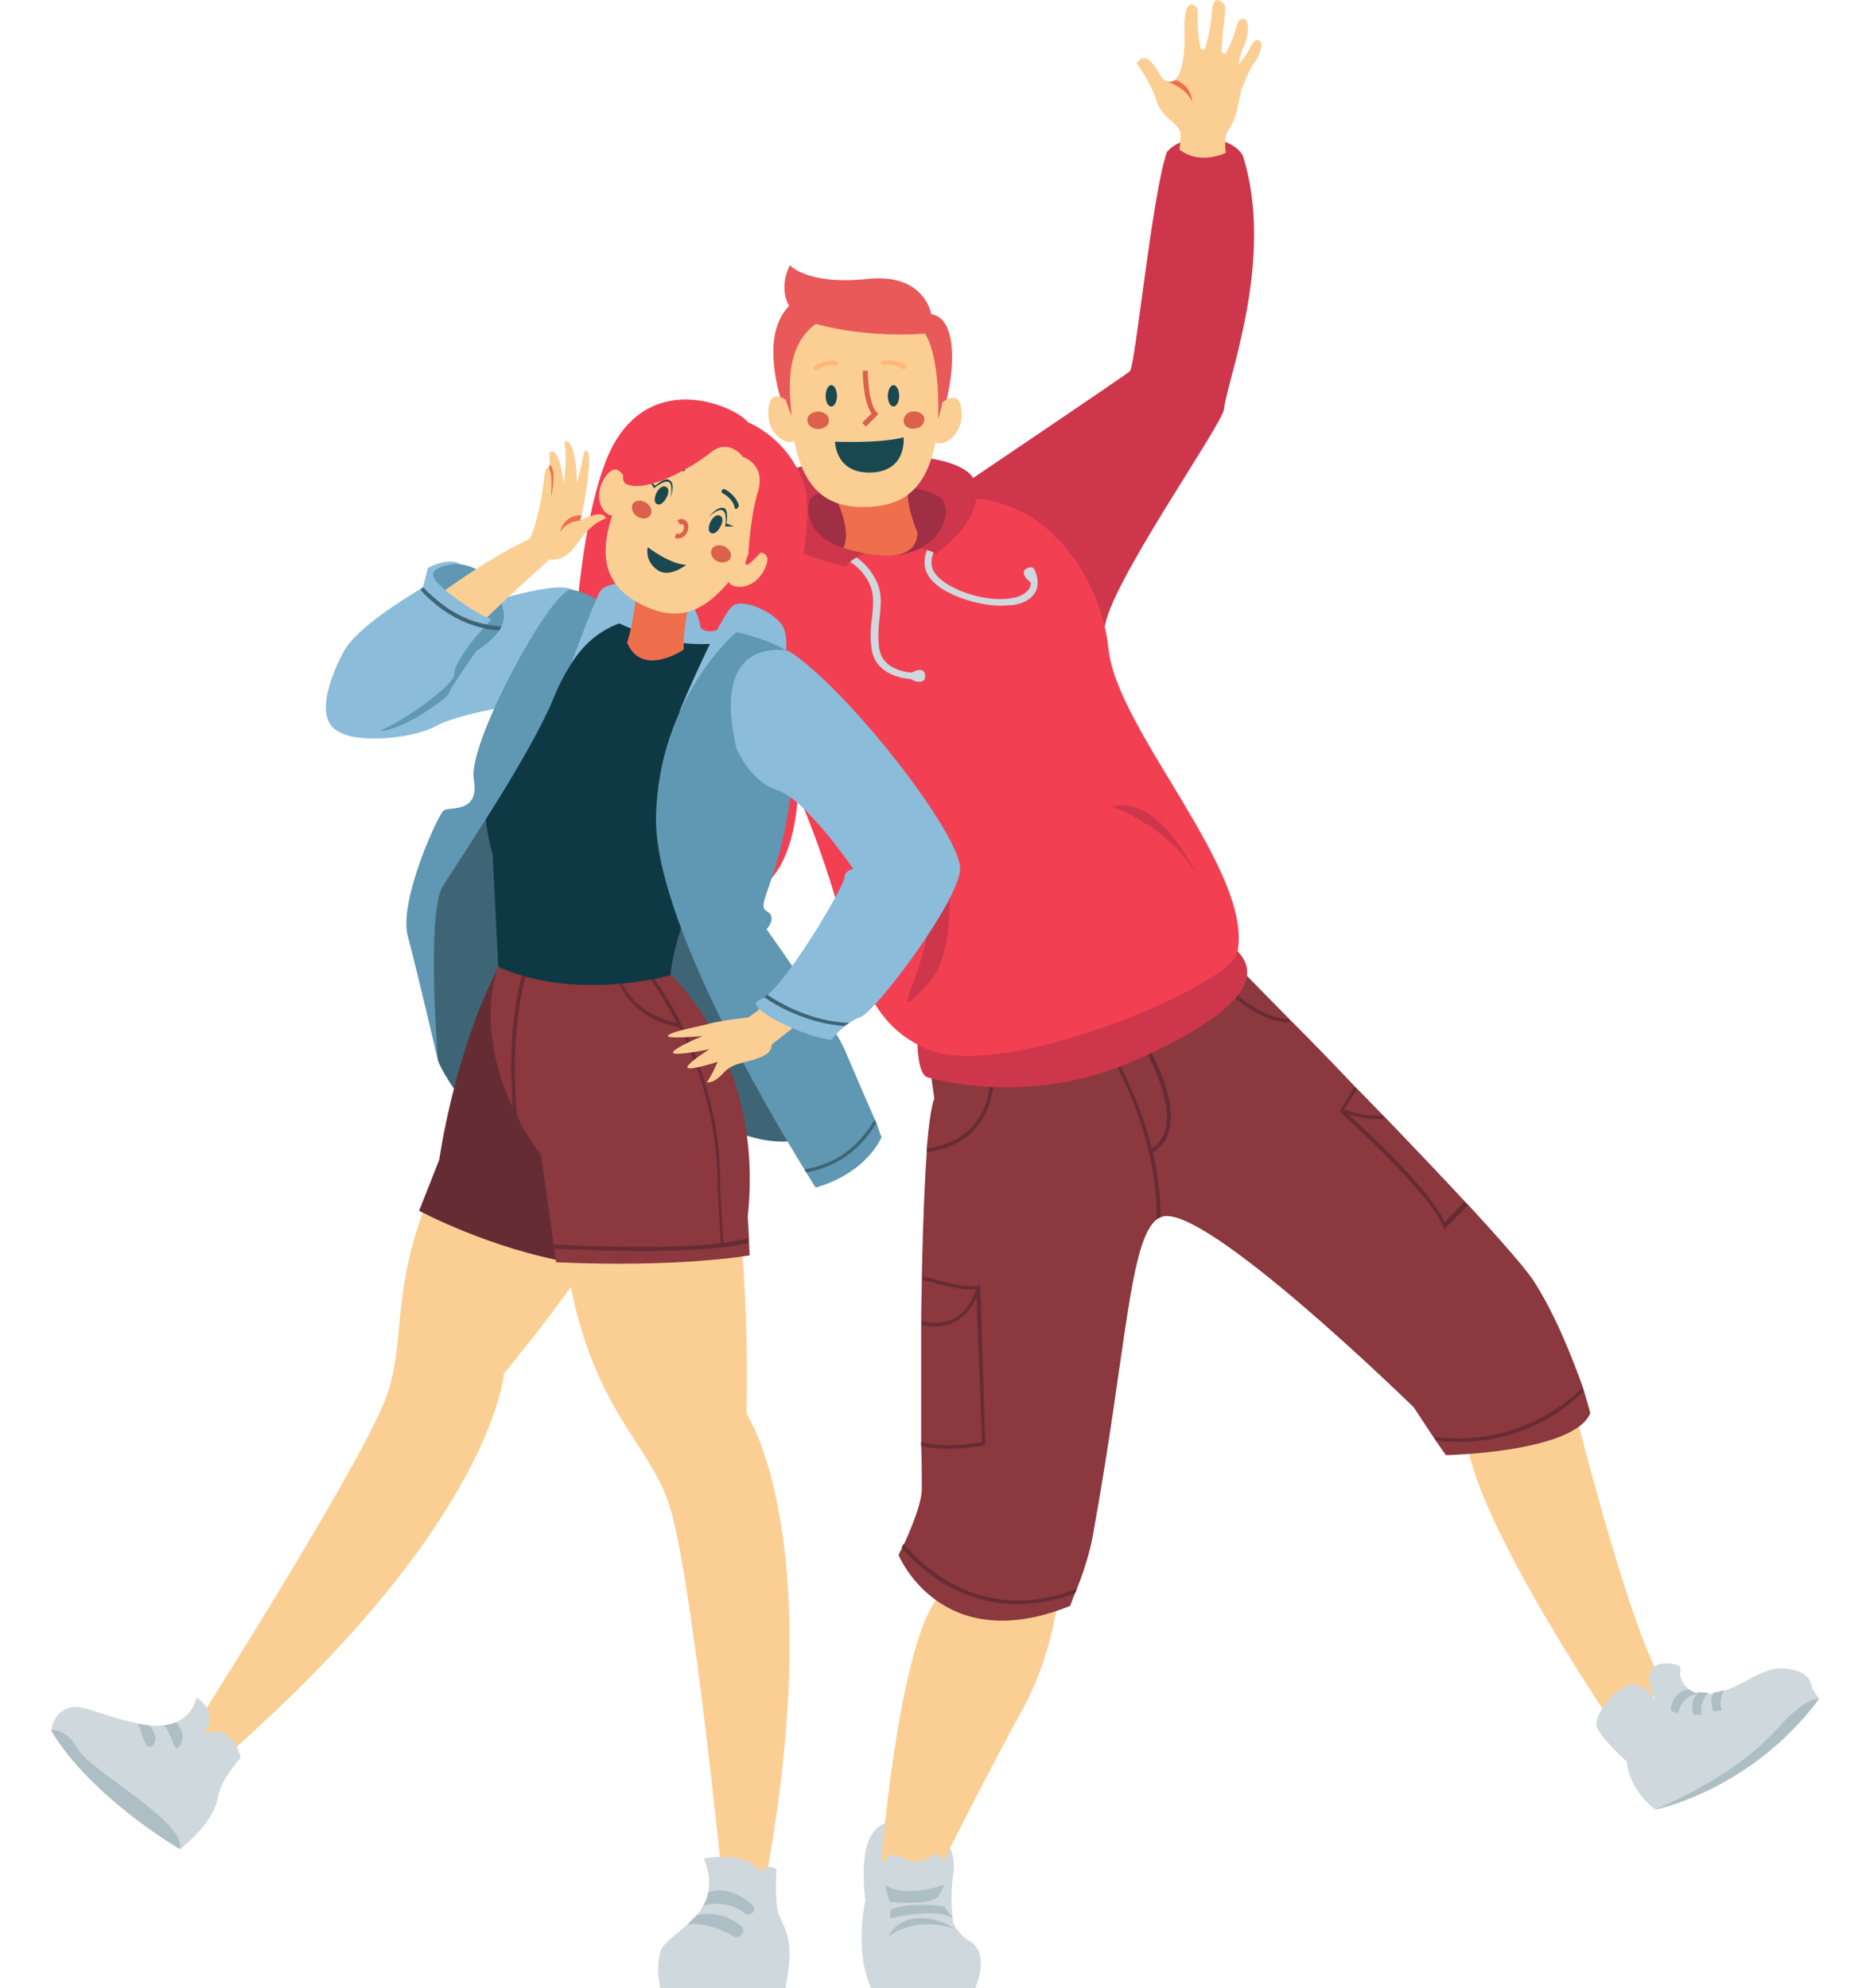 <?xml version="1.0" encoding="utf-8"?>
<!-- Generator: Adobe Illustrator 23.0.1, SVG Export Plug-In . SVG Version: 6.00 Build 0)  -->
<svg version="1.1" id="OBJECTS" xmlns="http://www.w3.org/2000/svg" xmlns:xlink="http://www.w3.org/1999/xlink" x="0px" y="0px"
	 viewBox="0 0 297.6 316.4" style="enable-background:new 0 0 297.6 316.4;" xml:space="preserve">
<style type="text/css">
	.st0{fill:#CFD8DC;}
	.st1{fill:#FBCF94;}
	.st2{fill:#8B383E;}
	.st3{fill:#662C33;}
	.st4{fill:#CE364C;}
	.st5{fill:#F24052;}
	.st6{fill:#A02E44;}
	.st7{fill:#EF6E4B;}
	.st8{fill:#EA5959;}
	.st9{fill:#DB614D;}
	.st10{fill:#FFB878;}
	.st11{fill:#1A4850;}
	.st12{fill:#ADBEC4;}
	.st13{fill:#3E6575;}
	.st14{fill:#8BBDDB;}
	.st15{fill:#0E3944;}
	.st16{fill:#6097B2;}
</style>
<g>
	<path class="st0" d="M154.1,308.8c-0.9-0.5-1.7-1.5-2.4-2.7c0,0-0.6-3.7,0-7.7c0.6-3.9-1.1-7.1-6.6-8.3c-5.4-1.2-8.6,1.4-7.4,12.3
		c0,0,0,0,0,0c-0.8,4.5-1,9.7,0.9,14h16.6C155.2,316.4,157.8,310.8,154.1,308.8z"/>
	<path class="st1" d="M168.7,250.4c0,0,0,10.8-6.1,21.9c-6.2,11.3-13.9,26.8-13.9,26.8s-5.1,5-8.4-3.3c0,0,2.3-28.8,7.6-39.4
		C153.1,245.9,168.7,250.4,168.7,250.4z"/>
	<path class="st1" d="M248.3,215.1c0,0,9.9,41.6,16.2,52.6c0,0-1.4,4.6-8.3,6c0,0-21.5-31.6-22.9-45
		C231.9,215.4,248.3,215.1,248.3,215.1z"/>
	<g>
		<path class="st2" d="M253.1,224.9c-2.6,6.3-23,6.7-23,6.7l-1.6-2.3l-0.4-0.6L225,224c0,0-33.7-33-40.2-30.3h0
			c-0.2,0.1-0.4,0.2-0.6,0.3c-4.5,3.2-4.9,20.9-10.3,50.5c-0.5,2.8-1.6,6.1-2.5,8.3c-0.1,0.2-0.2,0.5-0.3,0.7
			c-0.5,1.3-0.8,2.1-0.8,2.1c-20.6,8.3-27.3-8.1-27.3-8.1s0.2-0.5,0.6-1.2c0.1-0.2,0.2-0.4,0.3-0.6c1.1-2.4,2.8-6.5,2.8-8.7
			c0-2.4,0-4.7-0.1-6.9c0-0.2,0-0.4,0-0.6c0-7.1,0-13.3,0-18.7v-0.6c0-2.3,0.1-4.5,0.1-6.6v-0.6c0.2-9.4,0.5-15.6,0.8-19.8
			c0-0.2,0-0.4,0-0.6c0.6-7,1.2-7.7,1.2-7.7l-4.1-28.6h44.9c0,0,6.8,6.8,15.5,15.7c0.2,0.2,0.4,0.4,0.5,0.5c3.2,3.2,6.6,6.7,10,10.3
			c0.1,0.1,0.3,0.3,0.4,0.4c1.4,1.4,2.7,2.8,4.1,4.2c0.2,0.2,0.3,0.3,0.5,0.5c4.5,4.7,8.9,9.3,12.6,13.3c0.1,0.1,0.3,0.3,0.4,0.4
			c5.1,5.5,9,10,10.4,12c3.6,5.5,6.3,12.5,7.9,16.9c0,0,0,0,0,0c0.1,0.2,0.1,0.4,0.2,0.6C252.7,223.5,253.1,224.9,253.1,224.9z"/>
		<g>
			<path class="st3" d="M155.4,179.4c-1.8,2.2-4.5,3.5-7.9,4c0-0.2,0-0.4,0-0.6c3.2-0.5,5.8-1.7,7.5-3.8c3.1-3.6,2.6-8.6,2.6-8.6
				l0.6-0.1C158.1,170.6,158.6,175.6,155.4,179.4z"/>
			<path class="st3" d="M205.5,162.7c-0.2,0-0.3,0-0.5,0c-5,0-10.2-5.5-10.5-5.7l0.4-0.4c0.1,0.1,5.3,5.5,10.1,5.6
				C205.2,162.4,205.4,162.6,205.5,162.7z"/>
			<path class="st3" d="M171.4,252.9c-0.1,0.2-0.2,0.5-0.3,0.7c-3.3,1.2-6.4,1.7-9.2,1.7c-8.9,0-15-5.1-18.4-9
				c0.1-0.2,0.2-0.4,0.3-0.6C148.1,250.8,157.4,258.2,171.4,252.9z"/>
			<path class="st3" d="M183.5,183.4c0.7,3.2,1.2,6.7,1.2,10.3c-0.2,0.1-0.4,0.2-0.6,0.3c0-16.8-9.7-29.8-9.8-30l0.4-0.3
				c0.1,0.1,5.8,7.9,8.6,19.1c1.1-0.7,1.9-1.8,2.2-3.2c1.4-5.9-5-15.5-5-15.6l0.5-0.3c0.3,0.4,6.6,9.9,5.1,16
				C185.7,181.4,184.8,182.6,183.5,183.4z"/>
			<path class="st3" d="M233.5,191.9c-1.7,1.8-3.2,3.3-3.4,3.5l-0.3,0.3l-0.1-0.4c-2.2-5.7-16.2-18-16.3-18.2l-0.2-0.2l2.3-3.9
				c0.1,0.1,0.3,0.3,0.4,0.4l-2,3.2c2.7,0.9,4.7,1.1,6,0.9c0.2,0.2,0.3,0.3,0.5,0.5c-0.5,0.1-0.9,0.1-1.5,0.1
				c-1.3,0-2.7-0.3-4.3-0.7c3.2,2.9,13,12,15.3,17.1c0.9-0.9,2-2,3.1-3.2C233.3,191.6,233.4,191.7,233.5,191.9z"/>
			<path class="st3" d="M156.8,230l-0.2,0c-0.2,0.1-2.7,0.6-5.6,0.6c-1.5,0-3-0.1-4.4-0.5c0-0.2,0-0.4,0-0.6c3.7,1.1,8.6,0.2,9.7,0
				l-0.9-23.1c-0.5,1.3-1.6,3-3.5,4c-0.9,0.5-2,0.7-3.1,0.7c-0.7,0-1.4-0.1-2.1-0.2v-0.6c1.9,0.4,3.6,0.3,5-0.4
				c2.4-1.2,3.3-3.7,3.6-4.7c-1.9,0.3-5.6-0.7-8.4-1.5v-0.6c3.1,0.9,7.2,2,8.7,1.5l0.4-0.1L156.8,230z"/>
			<path class="st3" d="M252,221.4c-3.2,3.2-9.8,8.1-20,8.1c-1.1,0-2.2-0.1-3.4-0.2l-0.4-0.6c12.4,1.4,20.1-4.4,23.6-7.8
				C251.8,221,251.9,221.2,252,221.4z"/>
		</g>
	</g>
	<path class="st4" d="M197.8,24.8c0,0-1.2-2.8-6.5-2.8c-4,0-5.6,2.2-5.6,2.2c-2.4,7-5,34-5.9,34.9c-0.5,0.5-30.3,20.6-30.3,20.6
		c16.2,0.3,26.3,20.3,26.3,20.3c0.5-6.6,18.8-32.5,19-34.9C195.2,60.7,203,41.2,197.8,24.8z"/>
	<path class="st4" d="M146,165.5c0,0-0.1,5.6,1.7,6c1.8,0.4,16.6,4.7,33.6-3c17-7.7,20-13.5,15-17.7
		C191.3,146.6,146,165.5,146,165.5z"/>
	<path class="st5" d="M139.2,83.5c0,0-15.5-1.8-24.4,2c0,0-2.5,11,9.7,35.6c12.2,24.6,9.4,40.1,23.1,45.9
		c12.2,5.2,48.2-10.2,49.3-15.3c2.8-12.8-19.2-35.4-20.5-48.5C175.1,90.2,162.3,70.6,139.2,83.5z"/>
	<path class="st4" d="M114.8,85.5c-10.8,3.8-23,16-23,21.9c0,5.9,10.2,8.1,10.2,8.1l16.7-8.1c0,0,4.8-3.3,1.7-13
		C117.3,84.6,114.8,85.5,114.8,85.5z"/>
	<g>
		<path class="st0" d="M159.3,96.4c-3.2,0-7.2-1.2-9.7-2.9c-1.4-1-2.2-2.1-2.4-3.2c-0.6-3.8,3.1-5.8,3.3-5.9l0.5,1
			c-0.1,0.1-3.2,1.7-2.7,4.7c0.1,0.8,0.8,1.7,1.9,2.5c2.8,2,7.6,3.2,10.8,2.6c1.4-0.2,2.3-0.8,2.8-1.5c0.5-0.9,0.1-2,0.1-2l1-0.4
			c0,0.1,0.6,1.5-0.1,2.9c-0.6,1.1-1.8,1.8-3.5,2.1C160.6,96.3,160,96.4,159.3,96.4z"/>
	</g>
	<g>
		<path class="st0" d="M145.6,108.1c-2.4,0-6.4-1-6.9-4.9c-0.3-2-0.1-3.7,0.1-5.1c0.2-2.2,0.4-3.9-0.8-5.9c-2.1-3.4-4.9-3.6-5-3.6
			l0.1-1.1c0.1,0,3.5,0.2,5.9,4.1c1.5,2.4,1.2,4.4,1,6.6c-0.2,1.5-0.3,3-0.1,4.9c0.6,4.2,6,4,6.2,4l0.1,1.1
			C145.9,108.1,145.7,108.1,145.6,108.1z"/>
	</g>
	<path class="st4" d="M148.9,88.2c0,0,8.2-5.6,6.2-11.6c-1.9-6-28.3-5.6-35.1,1.6c-6.8,7.2,14.7,12,14.7,12
		C136.5,86.8,147.1,86.4,148.9,88.2z"/>
	<path class="st6" d="M134.2,87.2c-3.9-1.3-6.2-4.1-5.4-7.4c0.8-3.2,17.5-3.3,20.7-0.7S148.3,92,134.2,87.2z"/>
	<path class="st7" d="M132.4,78.1c0,0,3.4,5.9,1.8,9.1c0,0,11.8,4.1,11.8-2.5c0,0-2.2-4.9-1.4-8.1L132.4,78.1z"/>
	<g>
		<path class="st8" d="M128.4,73c0,0-5.8-9.3-5.3-18.1c0.3-4.4,2.5-6.2,2.5-6.2s-1.8-2.6,0.1-6.5c0,0,2.7,3.2,12.3,2.2
			c9.2-1,10.2,5.6,10.2,5.6c6.6,1,2.1,21-2.5,23H128.4z"/>
		<path class="st1" d="M126,64.4c0,0-3.3-3.3-3.7,0.6c-0.5,4.5,3.6,6.3,4.4,4.9C127.5,68.4,126,64.4,126,64.4z"/>
		<path class="st1" d="M149.3,64.6c0,0,3.3-3.3,3.7,0.6c0.5,4.5-3.6,6.3-4.4,4.9C147.8,68.7,149.3,64.6,149.3,64.6z"/>
		<path class="st1" d="M137.3,80.7c-7.4,0-11.6-4.8-11.6-19.3c0-7.5,3.8-12,12.1-12c8.3,0,11.8,4.6,11.8,12
			C149.6,77,144.9,80.7,137.3,80.7z"/>
		<path class="st9" d="M147.1,66.6c0.1,0.7-0.5,1.5-1.4,1.6c-0.9,0.2-1.8-0.3-1.9-1.1c-0.1-0.7,0.5-1.5,1.4-1.6
			C146.1,65.4,147,65.8,147.1,66.6z"/>
		<path class="st9" d="M131.9,67c0,0.8-0.9,1.3-1.8,1.3c-0.9-0.1-1.7-0.7-1.6-1.5c0-0.8,0.9-1.3,1.8-1.3
			C131.3,65.6,132,66.2,131.9,67z"/>
		<g>
			<path class="st10" d="M143.9,58.8c-0.1,0-0.2,0-0.3-0.1c-1.2-0.9-2.9-0.6-3-0.6c-0.2,0-0.4-0.1-0.4-0.3c0-0.2,0.1-0.4,0.3-0.4
				c0.1,0,2.1-0.4,3.6,0.7c0.2,0.1,0.2,0.4,0.1,0.5C144,58.8,144,58.8,143.9,58.8z"/>
		</g>
		<g>
			<path class="st10" d="M129.7,58.9c-0.1,0-0.2-0.1-0.2-0.1c-0.1-0.2-0.1-0.4,0.1-0.5c1.4-1.1,3.4-0.8,3.5-0.8
				c0.2,0,0.3,0.2,0.3,0.4c0,0.2-0.2,0.3-0.4,0.3c0,0-1.8-0.3-2.9,0.7C129.9,58.9,129.8,58.9,129.7,58.9z"/>
		</g>
		<path class="st11" d="M143.1,63c0,0.9-0.4,1.7-0.9,1.7c-0.5,0-0.9-0.7-0.9-1.7c0-0.9,0.4-1.7,0.9-1.7
			C142.7,61.3,143.1,62.1,143.1,63z"/>
		<path class="st11" d="M133.2,63c0,0.9-0.4,1.7-0.9,1.7c-0.5,0-0.9-0.7-0.9-1.7c0-0.9,0.4-1.7,0.9-1.7S133.2,62.1,133.2,63z"/>
		<path class="st8" d="M128,51c0,0,7.9,2.9,19.2,2.1c0,0,2.4,3,2.1,13.6c0,0,6.6-19.1-12.7-19.1S126,66.2,126,66.2
			S124.4,54.5,128,51z"/>
		<g>
			<path class="st9" d="M137.8,67.9l-0.6-0.6l1.5-1.5c-1.4-2-1.4-6.6-1.4-6.8l0.8,0c0,0,0,5,1.4,6.6l0.3,0.3L137.8,67.9z"/>
		</g>
		<path class="st11" d="M132.9,70.3c0,0,7.3,0.3,10.9-0.7c0,0,0.6,5.3-5,5.6C132.9,75.5,132.9,70.3,132.9,70.3z"/>
	</g>
	<path class="st0" d="M163.9,90.3c1.4-0.3,1.2,3.4,0,2.3C162.7,91.6,162.5,90.6,163.9,90.3z"/>
	<path class="st0" d="M147.2,107.9c-0.2,1.4-3.6,0.1-2.2-0.8C146.4,106.3,147.4,106.5,147.2,107.9z"/>
	<path class="st7" d="M132.3,115.5c0,0-2.2,5.7-2.1,8.8c0.1,3.2,1.2,2.8,1.2,2.8s-1.7,0.7-2,2.5c-0.3,1.8,4.3,3.2,4.6,3.2
		c0.3,0,3.6-1.2,3.6-1.2l0.7-10.4l-2.9-1.8L132.3,115.5z"/>
	<path class="st1" d="M134.1,114.8c0,0,4,2.5,5.6,4c1.6,1.5,0.7,13.3,0,13.9c-0.7,0.6-5.8,1.7-6.8,1.1c-1-0.6,0.4-4.1,0.4-4.1
		s2.6-0.6,2.2,0.4c-0.4,1,0,1.8,0,1.8l1.1-0.4c0,0-0.5-2.6,0-4.6c0.5-1.9-3.6-4-4.1-7.5C131.9,115.7,134.1,114.8,134.1,114.8z"/>
	<path class="st4" d="M92.5,109c-1.3-5.5,4.2-7.5,11.9-6.6c8.9,1.1,27.1,3.4,31.1,13c0,0,1.3,3.8-2.1,5.6
		C124,126.2,94.9,119.4,92.5,109z"/>
	<path class="st6" d="M120.3,105.4c0,0-10.6-4.4-15.9-4.8C99.1,100.1,111.7,104.7,120.3,105.4z"/>
	<g>
		<path class="st1" d="M199.6,10c-0.8,0.9-2.1,4.5-2.1,4.5c-0.6,3-0.9,4.6-1.9,6c-1,1.4-0.5,3.8-0.5,3.8s-4,2.1-7.4-0.5
			c0,0,0.4-2.4,0-3.1c-0.7-1.4-2.9-2.1-3.7-4.8c-0.8-2.7-3.1-5.8-3.1-5.8s0.7-1.4,1.9-0.6c1.2,0.9,2,3.1,2.6,3.3
			c0.1,0,0.3,0.1,0.4,0.1c0,0,0,0,0,0c0.5,0.1,1,0,1.3-0.3c0,0,0.1,0,0.1-0.1c1.1-1.3,1.4-5,1.3-6.7c-0.1-2.3,0-5.6,1.4-5
			c1.4,0.5,0.1,1.8,1.2,7l0.5,0.1c0.1,0.4,1.1-3.1,1.3-6.4c0.2-2.3,1.6-1.4,2-0.7c0.3,0.7-0.2,3-0.3,4.6c-0.1,1.1-0.2,2.2-0.2,2.9
			l0.6,0.3c2.2-3.9,1.5-5.5,2.8-5.6c1.3-0.1,0.8,3.2,0.1,4.5c-0.3,0.5-0.6,1.7-0.8,2.8c2.3-2.7,2-4,3.1-3.9
			C201.4,6.5,200.4,9.1,199.6,10z"/>
		<path class="st7" d="M189.7,16.2c-0.8-2.1-3.6-3.1-3.9-3.2c0.5,0.1,1,0,1.3-0.3C189.8,13.8,189.7,16.2,189.7,16.2z"/>
	</g>
	<g>
		<path class="st0" d="M141.4,300.1c0,0-1.5-3.1-0.2-4.5c1.4-1.3,3,1.2,5.3,0.6c2.3-0.6,2.9-2.2,3.5,0
			C150.7,298.6,150,305.7,141.4,300.1z"/>
		<path class="st12" d="M150.3,300c0,0-6.3,2.2-9.5,0l0.8,2.7c0,0,6.8,0.7,7.8-1L150.3,300z"/>
		<path class="st12" d="M150.2,303.4c0,0-5.8-0.8-8.5,0.6v1.3c0,0,7.5-1.8,9.9,0L150.2,303.4z"/>
		<path class="st12" d="M141.4,308.2c0,0,1.1-2.7,4.6-2.9c3.5-0.2,5.9,1.7,5.9,1.7S146.3,304.7,141.4,308.2z"/>
	</g>
	<g>
		<path class="st0" d="M289.5,270.4c-11,14.7-26.1,17.6-26.1,17.6c-4.4-3.5-4.5-7.6-4.5-7.6s-4.2-3.8-4.8-5.6
			c-0.6-1.8,3.6-7.2,6.1-6.7c1.7,0.4,2.7,1.8,3.2,2.6c-2.1-4.7-0.4-6.3,2.5-5.9c3.1,0.4,0.2,1.1,2.4,3.6c0.2,0.2,0.3,0.3,0.5,0.5
			c0.4,0.3,0.9,0.5,1.4,0.6c0.5,0.1,1,0.1,1.6,0.1c0.3,0,0.6,0,0.9-0.1c0.6-0.1,1.1-0.2,1.7-0.4c0.9-0.3,1.9-0.7,2.8-1.2
			c3.8-2.1,5.4-2.8,8.3-2.1c2.9,0.7,2.9,2.9,2.9,2.9L289.5,270.4z"/>
		<path class="st12" d="M289.5,270.4c-11,14.7-26.1,17.6-26.1,17.6c7.7-3.3,14.7-7.6,19.5-12.9C287.7,269.7,289.5,270.4,289.5,270.4
			z"/>
		<g>
			<path class="st12" d="M268.8,268.9c0.4,0.3,0.9,0.5,1.4,0.6c-2.9,0.6-3.1,3.2-3.1,3.2l-1.2-0.4
				C266.1,269.1,268.6,268.9,268.8,268.9z"/>
			<path class="st12" d="M270.8,272.9l-1.3,0c-0.5-1.8,0.1-2.9,0.8-3.6c0.5,0.1,1,0.1,1.6,0.1C270.3,271,270.8,272.9,270.8,272.9z"
				/>
			<path class="st12" d="M274,272.2l-1.3,0.2c-0.5-1.3-0.4-2.3,0-3c0.6-0.1,1.1-0.2,1.7-0.4C273.4,270.6,274,272.2,274,272.2z"/>
		</g>
	</g>
	<path class="st4" d="M150.4,135.3c0,0,2.9,15.4-2.9,21.5s-2,1.1-0.2-6.8C148.9,142.1,147.6,133.8,150.4,135.3z"/>
	<path class="st4" d="M177,128.4c0,0,9.1,3,13.8,11.4C190.8,139.8,184.5,126.2,177,128.4z"/>
</g>
<g>
	<path class="st13" d="M69.7,168.8c1.9,4.9,9.7,13.2,9.7,13.2s19-11.4,27.7-6.6c8.8,4.8,15.7,7.7,21.4,5.6
		c5.7-2.1-18.7-46.4-18.7-46.4l-31.6-12.1c0,0-0.7,8-4.3,9.4c-3.6,1.4-7.5,14.6-7.2,17.1C67,151.6,69.7,168.8,69.7,168.8z"/>
	<path class="st1" d="M105.2,182.2c0,0-8.1,16-25,36.4c0,0-1.7,24.3-46.2,62.6l-4.7-3.7c0,0,26.5-41.5,31.8-54.2
		c5.3-12.7-2.9-24.4,21.4-56.5L105.2,182.2z"/>
	<path class="st3" d="M79.3,154c-7,13.4-9.4,30.6-9.4,30.6l-3.2,8.1c0,0,11.3,6.1,24.4,8.3l5.2-13.9L79.3,154z"/>
	<path class="st1" d="M115.9,181c0,0,3.5,17.6,2.9,44c0,0,13.7,20.2,2.4,77.7h-5.9c0,0-4.8-49-8.5-62.2
		c-3.7-13.3-17.4-17.3-18.1-57.7L115.9,181z"/>
	<g>
		<path class="st2" d="M119.3,199.8c0,0-11.1,2-30.8,1.1l-0.3-2.2l-0.1-0.6l-2-14.3c0,0-1.9-2.3-3.8-6.1c-0.2-0.4-0.5-0.9-0.7-1.4
			c-2.6-5.6-5-13.8-2.4-22.3l4.1,0.2l0.6,0l13.9,0.6l0.6,0l4.6,0.2l0.7,0l3,0.1c0,0,15,13.5,12.3,38.5l0.2,3.5l0,0.6L119.3,199.8z"
			/>
		<g>
			<path class="st3" d="M84,154.2c-0.4,1.1-3,9.6-1.7,23.5c-0.2-0.4-0.5-0.9-0.7-1.4c-1-12.7,1.3-20.6,1.8-22.2
				c0.1-0.2,0.1-0.3,0.1-0.3l0.5,0.2C84.1,154.1,84,154.1,84,154.2z"/>
			<path class="st3" d="M119.2,197.8c-3.9,1-10.6,1.3-17,1.3c-5.7,0-11.1-0.2-14-0.4l-0.1-0.6c5,0.2,18.1,0.8,26.6-0.2l-0.5-8.9
				c0.1-10.4-3-19.3-6.1-25.5c-7.7-1.4-9.8-7.1-10.3-8.7c-0.1-0.3-0.1-0.4-0.1-0.4l0.5-0.1c0,0,0,0.2,0.1,0.5c0.5,1.7,2.6,6.6,9.4,8
				c-2.1-4-4-6.8-4.8-7.8c-0.2-0.3-0.4-0.5-0.4-0.5l0.4-0.4c0,0,0.3,0.3,0.7,0.9c2.6,3.5,11.3,16.7,11,33.9l0.5,8.9
				c1.5-0.2,2.8-0.4,3.9-0.7L119.2,197.8z"/>
		</g>
	</g>
	<path class="st14" d="M90.9,93.8c-4.4-2.4-36.3,10.1-36.3,10.1s-4.7,8.4-1.8,11.7c2.9,3.3,13.4,1.8,16.5,0
		c3.2-1.8,11.6-3.2,11.6-3.2L90.9,93.8z"/>
	<path class="st5" d="M119,67.2c0,0,6.6,2.5,9,10.1c2.4,7.6-4.8,26.8-2.3,35.6c2.5,8.8,2.1,25.5-5.7,29c-7.8,3.5-23.7-2.8-27.1-12.4
		c-3.4-9.6-1.9-46.1,4.6-58.5C104.1,58.7,117.4,64.9,119,67.2z"/>
	<path class="st14" d="M111.5,99.9c1.7,1.9,6.2-1.5,6.2-1.5s-0.1,16.5-4.9,17.8s-17.1-13-16.6-16.9C96.7,95.5,107.6,95.8,111.5,99.9
		z"/>
	<path class="st15" d="M92.9,95.8c0,0,4.9,4.1,13.3,6.1c8.5,2,13.1-2,17.4,3.4c6.5,8.2-4.1,23.3-9.6,31.1c-2.1,2.9-6.5,11-7.3,18.8
		c0,0-14.7,4.3-27.4-1.3l-0.9-18C78.4,136,70.4,111.7,92.9,95.8z"/>
	<path class="st14" d="M108.1,113.3c0,0,6.7-16,8.7-17c1.9-1,6.9,1.4,7.9,3.6c1,2.2,0,7,0,7S119.4,100.9,108.1,113.3z"/>
	<path class="st16" d="M140.3,181c-3.1,6.3-10.5,8-10.5,8s-0.6-0.9-1.5-2.4c-0.1-0.2-0.2-0.3-0.3-0.5c-5.9-9.6-23.9-40.1-23.6-56.1
		c0.4-19,12.8-29.4,12.8-29.4c6.3,1.5,8.3,3.2,8.3,3.2s2.1,10.8,0.2,23.8c-1.9,13-5.5,16.4-3.7,17.4c1.8,1,0,2.9,0,2.9
		s10.4,14.6,12.4,19.1c1.3,3,3.4,8,4.8,11.1c0.1,0.2,0.2,0.4,0.3,0.6C139.9,180.1,140.3,181,140.3,181z"/>
	<path class="st1" d="M122.1,103.8c0,0-7.5,5.5-3.1,14l20.7,21.5c-11.4,12.1-12.5,17.1-20.7,22.7l3.1,4.8c0,0,28.8-22.1,28.9-27.5
		C151,137,133.4,109.1,122.1,103.8z"/>
	<path class="st1" d="M118.6,162c0,0-4,0.4-6.4,1.1c-2.5,0.6-5.8,1.2-5.9,1.8c-0.1,0.5,5.5,0,5.5,0s-4.6,1.9-4.7,2.6
		c-0.1,0.7,5.8-0.5,5.8-0.5s-3.7,2.3-3.5,2.9c0.2,0.6,4.8-0.9,4.8-0.9s-0.9,2.2-1.7,3.2c0,0,0.9,0.5,2.7-1.5c1.8-2,4.7-1.4,7-3.1
		C124.3,165.6,120.6,161.7,118.6,162z"/>
	<path class="st16" d="M97.4,98.5c0,0-5.7,3.7-9.3,12.6c-3.6,8.9-14.9,25.6-17.6,29.9c-2.7,4.3-0.8,27.8-0.8,27.8
		s-3.3-14.2-4.8-19.8c-1.5-5.6,4.8-19.3,5.7-20c0.9-0.7,5.8,0.6,4.8-5s12-29.6,15.4-30.2C90.9,93.8,96.4,94.8,97.4,98.5z"/>
	<path class="st16" d="M79.8,99.7c-0.1,0.2-0.2,0.4-0.3,0.6c-1.3,1.9-3.7,3.3-3.7,3.3s-4.3,6.1-4.4,6.8c0,0.6-7.5,6-10.9,5.9h0
		c-0.5,0-0.8-0.1-1.1-0.4c-2-1.9,6.7-17.5,8.6-20.9c0.1-0.2,0.2-0.4,0.3-0.5c0-0.1,0.1-0.1,0.1-0.1s-1.5-5.7,4.9-4.6
		c5.3,0.9,6.4,5.1,6.9,7.9C80.3,98.3,80.1,99,79.8,99.7z"/>
	<path class="st1" d="M57.4,105.6c4.4-5.8,19.9-17,28-20.3l2,3.8c0,0-15.7,13.8-19.4,19.7c-3.7,5.9-8.3,8.4-12.6,6.4
		C51,113.3,56.5,106.8,57.4,105.6z"/>
	<path class="st14" d="M78.2,98.5l-0.8,1L77,99.9l-1.4,1.6c0,0-3.5,4.2-3.3,5.9c0.1,1.2-6.6,6.6-11.8,8.9c-2.1,0.9-4,1.3-5.1,0.7
		c-3.8-2.2-2.9-8.7-0.8-13.1c1.9-3.9,10.1-8.8,12.2-10.1c0.3-0.2,0.4-0.3,0.5-0.3c0,0,0,0,0,0l0.8-3.1c0,0,2.9-1.7,5.1-0.7
		c0,0-5,0.2-4.2,2.2C69.9,93.8,76.9,98.4,78.2,98.5z"/>
	<g>
		<path class="st1" d="M96.4,82.5c-5,2.1-4.3,6.6-8.9,6.6c-2.9,0-3.2-3.3-3.2-3.3c1.3-2.8,2.1-7.5,2.3-9.8c0.2-2.3,0.9-1.4,0.9-1.4
			c0-0.2,0-0.4,0-0.6c-0.1-1.5-0.3-2.6,0.7-2c1.1,0.7,1.5,5,1.5,5c0.9-6.3-0.5-7.2,0.6-6.7c1.5,0.8,1.5,6.3,1.5,6.5
			c1.2-3.7,0.9-5.7,1.7-4.9c0.8,0.8-0.4,7.5-0.9,10c-0.1,0.6-0.2,0.9-0.2,0.9C96.3,80.9,96.4,82.5,96.4,82.5z"/>
		<path class="st7" d="M92.5,82c-0.1,0.6-0.2,0.9-0.2,0.9s-1.8-0.2-3.2,1.8C89.2,84.7,89.5,82,92.5,82z"/>
		<path class="st7" d="M87.7,79.1c0-0.5,0.3-3.6-0.3-4.5c0-0.2,0-0.4,0-0.6C88.6,74.3,87.9,78.5,87.7,79.1z"/>
	</g>
	<path class="st14" d="M90.9,105.6c0,0,3.4-9.2,4.5-11.3c1.1-2.1,6.7-1.7,11-0.9c4.3,0.8,5.1,6.5,5.1,6.5S98.5,93.8,90.9,105.6z"/>
	<path class="st7" d="M112.8,87.5c0,0-4.1,7.5-4,15.9c0,0-6.6,4.5-9-1.1c0,0,2.5-7.4,1.3-17.3C100.2,78.2,112.8,87.5,112.8,87.5z"/>
	<g>
		<path class="st1" d="M99.8,77.1c0,0-1.2-4.3-3.4-1.3c-2.5,3.5,0,6.9,1.4,6.1C99.1,81.1,99.8,77.1,99.8,77.1z"/>
		<path class="st1" d="M119,88.1c0,0,4.3-1.2,2.8,2.2c-1.7,4-5.9,3.5-5.9,2C115.9,90.8,119,88.1,119,88.1z"/>
		<path class="st1" d="M101.5,95.9c-6.1-3.4-7.3-9.4-0.6-21.4c3.5-6.2,8.8-8.2,15.6-4.4c6.9,3.9,7.6,9.3,4.1,15.5
			C113.5,98.5,107.9,99.4,101.5,95.9z"/>
		<path class="st9" d="M116.3,88.7c-0.2,0.7-1.1,1-2,0.7c-0.8-0.3-1.3-1.1-1.1-1.8c0.2-0.7,1.1-1,2-0.7
			C116,87.3,116.5,88,116.3,88.7z"/>
		<path class="st9" d="M103.5,82c-0.4,0.6-1.3,0.7-2.1,0.2c-0.8-0.5-1-1.4-0.7-2c0.4-0.6,1.3-0.7,2.1-0.2
			C103.6,80.5,103.9,81.4,103.5,82z"/>
		<g>
			<path class="st11" d="M117.2,81c-0.2,0-0.3-0.1-0.3-0.3c-0.3-1.4-1.9-2.2-1.9-2.2c-0.2-0.1-0.2-0.3-0.1-0.5
				c0.1-0.2,0.3-0.2,0.5-0.1c0.1,0,1.8,1,2.2,2.6C117.5,80.7,117.4,80.9,117.2,81C117.2,81,117.2,81,117.2,81z"/>
		</g>
		<g>
			<path class="st11" d="M108.7,75c-0.1,0-0.1,0-0.2-0.1c0,0-1.5-0.9-2.8-0.5c-0.2,0.1-0.4,0-0.4-0.2c-0.1-0.2,0-0.4,0.2-0.4
				c1.6-0.5,3.3,0.5,3.4,0.5c0.2,0.1,0.2,0.3,0.1,0.5C109,74.9,108.9,75,108.7,75z"/>
		</g>
		<path class="st11" d="M114.6,83.9c-0.4,0.8-1.1,1.2-1.5,0.9c-0.4-0.2-0.4-1,0-1.8c0.4-0.8,1.1-1.2,1.5-0.9
			C115.1,82.3,115.1,83.1,114.6,83.9z"/>
		<path class="st11" d="M106,79.3c-0.4,0.8-1.1,1.2-1.5,0.9c-0.4-0.2-0.4-1,0-1.8c0.4-0.8,1.1-1.2,1.5-0.9
			C106.5,77.7,106.5,78.5,106,79.3z"/>
		<path class="st11" d="M103.1,87.1c0,0,3.5,2.7,6.1,2.8c0,0-2.7,2.2-4.6,0.8C102.5,89.2,103.1,87.1,103.1,87.1z"/>
		<path class="st11" d="M112.8,82.3c0,0,1.6-1.6,2.3-1c0.7,0.5,0.3,2.5,0.3,2.5l1.4,0l-1.2-0.5c0,0,0.4-2-0.3-2.4
			C114.2,80.4,112.8,82.3,112.8,82.3z"/>
		<path class="st11" d="M106.7,79.2c0,0,0.5-2.2-0.3-2.5c-0.8-0.3-2.3,1-2.3,1l-0.8-1.2l1,0.8c0,0,1.5-1.4,2.2-0.9
			C107.6,76.9,106.7,79.2,106.7,79.2z"/>
		<path class="st5" d="M118.2,72.7c0,0-2.2-3.1-5.2-0.6c-3,2.4-9.9,6.3-13.2,5c-3.4-1.3,7.4-15.6,16.7-11.4
			c9.3,4.2,8.5,17.9,4.6,22.2c-3.9,4.3-2,0.3-2,0.3s0.3-6.2,1.6-10.2C121.8,73.8,118.2,72.7,118.2,72.7z"/>
		<g>
			<path class="st9" d="M107.9,85.7c-0.2,0-0.3,0-0.5-0.1l0.2-0.7c0.6,0.2,0.9-0.1,1.1-0.4c0.2-0.4,0.2-0.8,0-1
				c-0.1-0.1-0.3-0.1-0.5,0l-0.4-0.7c0.8-0.4,1.2-0.1,1.4,0.1c0.4,0.4,0.5,1.3,0.1,1.9C109,85.4,108.5,85.7,107.9,85.7z"/>
		</g>
	</g>
	<g>
		<path class="st14" d="M152.8,138.4c-0.4,5.4-13.7,22.9-15.9,23.5c-0.6,0.2-1.2,0.5-1.7,0.9c-0.2,0.2-0.5,0.3-0.7,0.5
			c-1.3,1-2.2,2.2-2.2,2.2c-3.9-0.3-14.8-5.3-11.3-6.4c0.2-0.1,0.4-0.2,0.7-0.4c0.1-0.1,0.3-0.2,0.5-0.4
			c4.1-3.5,12.2-17.5,12.2-18.6c0-1.2,1.4-1.4,1.4-1.4s-7.6-11.1-12-12.5c-4.4-1.3-6.6-6.7-6.6-6.7c-4.3-18.4,8.3-15.5,8.3-15.5
			C134.7,109.4,153.1,133,152.8,138.4z"/>
		<g>
			<path class="st13" d="M135.1,162.8c-0.2,0.2-0.5,0.3-0.7,0.5c-6-0.4-11-3.3-12.8-4.6c0.1-0.1,0.3-0.2,0.5-0.4
				C124.1,159.7,129.2,162.6,135.1,162.8z"/>
		</g>
	</g>
	<g>
		<path class="st13" d="M79.8,99.7c-0.1,0.2-0.2,0.4-0.3,0.6c-0.9,0-1.7-0.1-2.4-0.3c-3.9-0.8-7-3-9-4.9c-0.5-0.4-0.9-0.9-1.2-1.3
			c0.3-0.2,0.4-0.3,0.5-0.3c0.3,0.3,0.6,0.7,1,1c2,1.9,5.1,4.2,9.1,4.9C78.2,99.6,79,99.7,79.8,99.7z"/>
	</g>
	<g>
		<path class="st13" d="M139.4,178.8c-1.8,3.1-5.2,6.8-11.1,7.8c-0.1-0.2-0.2-0.3-0.3-0.5c6.1-0.9,9.4-4.9,11.2-7.9
			C139.2,178.4,139.3,178.6,139.4,178.8z"/>
	</g>
	<g>
		<path class="st0" d="M38.3,279.8c0,0-1.4,1.4-2.8,3.9c-1.4,2.5,0.1,4.8-6.8,10.6c0,0-14.1-8.2-20.5-18.9c0,0,0.1-3,3.2-3.7
			c1.7-0.4,6.2,1.8,10.6,2.6c0.6,0.1,1.2,0.2,1.9,0.3c0.8,0.1,1.5,0.1,2.2,0c0.7-0.1,1.3-0.2,1.9-0.5h0c1.5-0.6,2.7-1.8,3.3-3.9
			c0,0,3.7,2.1,1.2,5.7C32.5,275.9,36.9,274,38.3,279.8z"/>
		<path class="st12" d="M28.6,294.3c0,0-14.1-8.2-20.5-18.9c0,0,2.4-0.5,4.3,3C14.5,282,29.8,290,28.6,294.3z"/>
		<path class="st12" d="M28.7,277.7c-1.1,1.8-1.1-1.5-2.6-3.1c0.7-0.1,1.3-0.2,1.9-0.5h0C28.6,274.8,29.6,276.2,28.7,277.7z"/>
		<path class="st12" d="M24.3,277.8c-1.2,1.1-1.6-1.8-2.3-3.4c0.6,0.1,1.2,0.2,1.9,0.3C24.5,275.5,25.2,276.9,24.3,277.8z"/>
	</g>
	<g>
		<path class="st0" d="M125,316.4h-19.9c0,0-0.8-2.8,0-5.8c0.4-1.3,2.4-2.6,4.3-4.3c0.5-0.5,1-1,1.5-1.5c0.4-0.4,0.7-0.9,1-1.5
			c0.4-0.6,0.7-1.3,0.8-2.1c0.3-1.5,0.2-3.3-0.7-5.4c0,0,6.8-1.4,9.2,2.3c0,0,0.2-1.7,2.4-0.6c0,0-0.3,3.4,0.1,6.3
			C124.2,306.7,126.9,307.5,125,316.4z"/>
		<path class="st12" d="M119.8,304.4c-0.2,0.2-0.4,0.3-0.7,0.3c-0.2,0-0.4-0.1-0.6-0.2c-1-0.8-3.3-2.1-6.6-1.2
			c0.4-0.6,0.7-1.3,0.8-2.1c1.3-0.5,3.8-0.8,6.9,1.9C120.1,303.4,120.1,304,119.8,304.4z"/>
		<path class="st12" d="M118.1,307.7l-0.1,0.2c-0.3,0.4-0.8,0.5-1.2,0.3c-1.4-0.8-4.4-2.3-7.4-1.9c0.5-0.5,1-1,1.5-1.5
			c1.5-0.3,4.3-0.5,7,1.7C118.3,306.8,118.4,307.3,118.1,307.7z"/>
	</g>
</g>
</svg>
